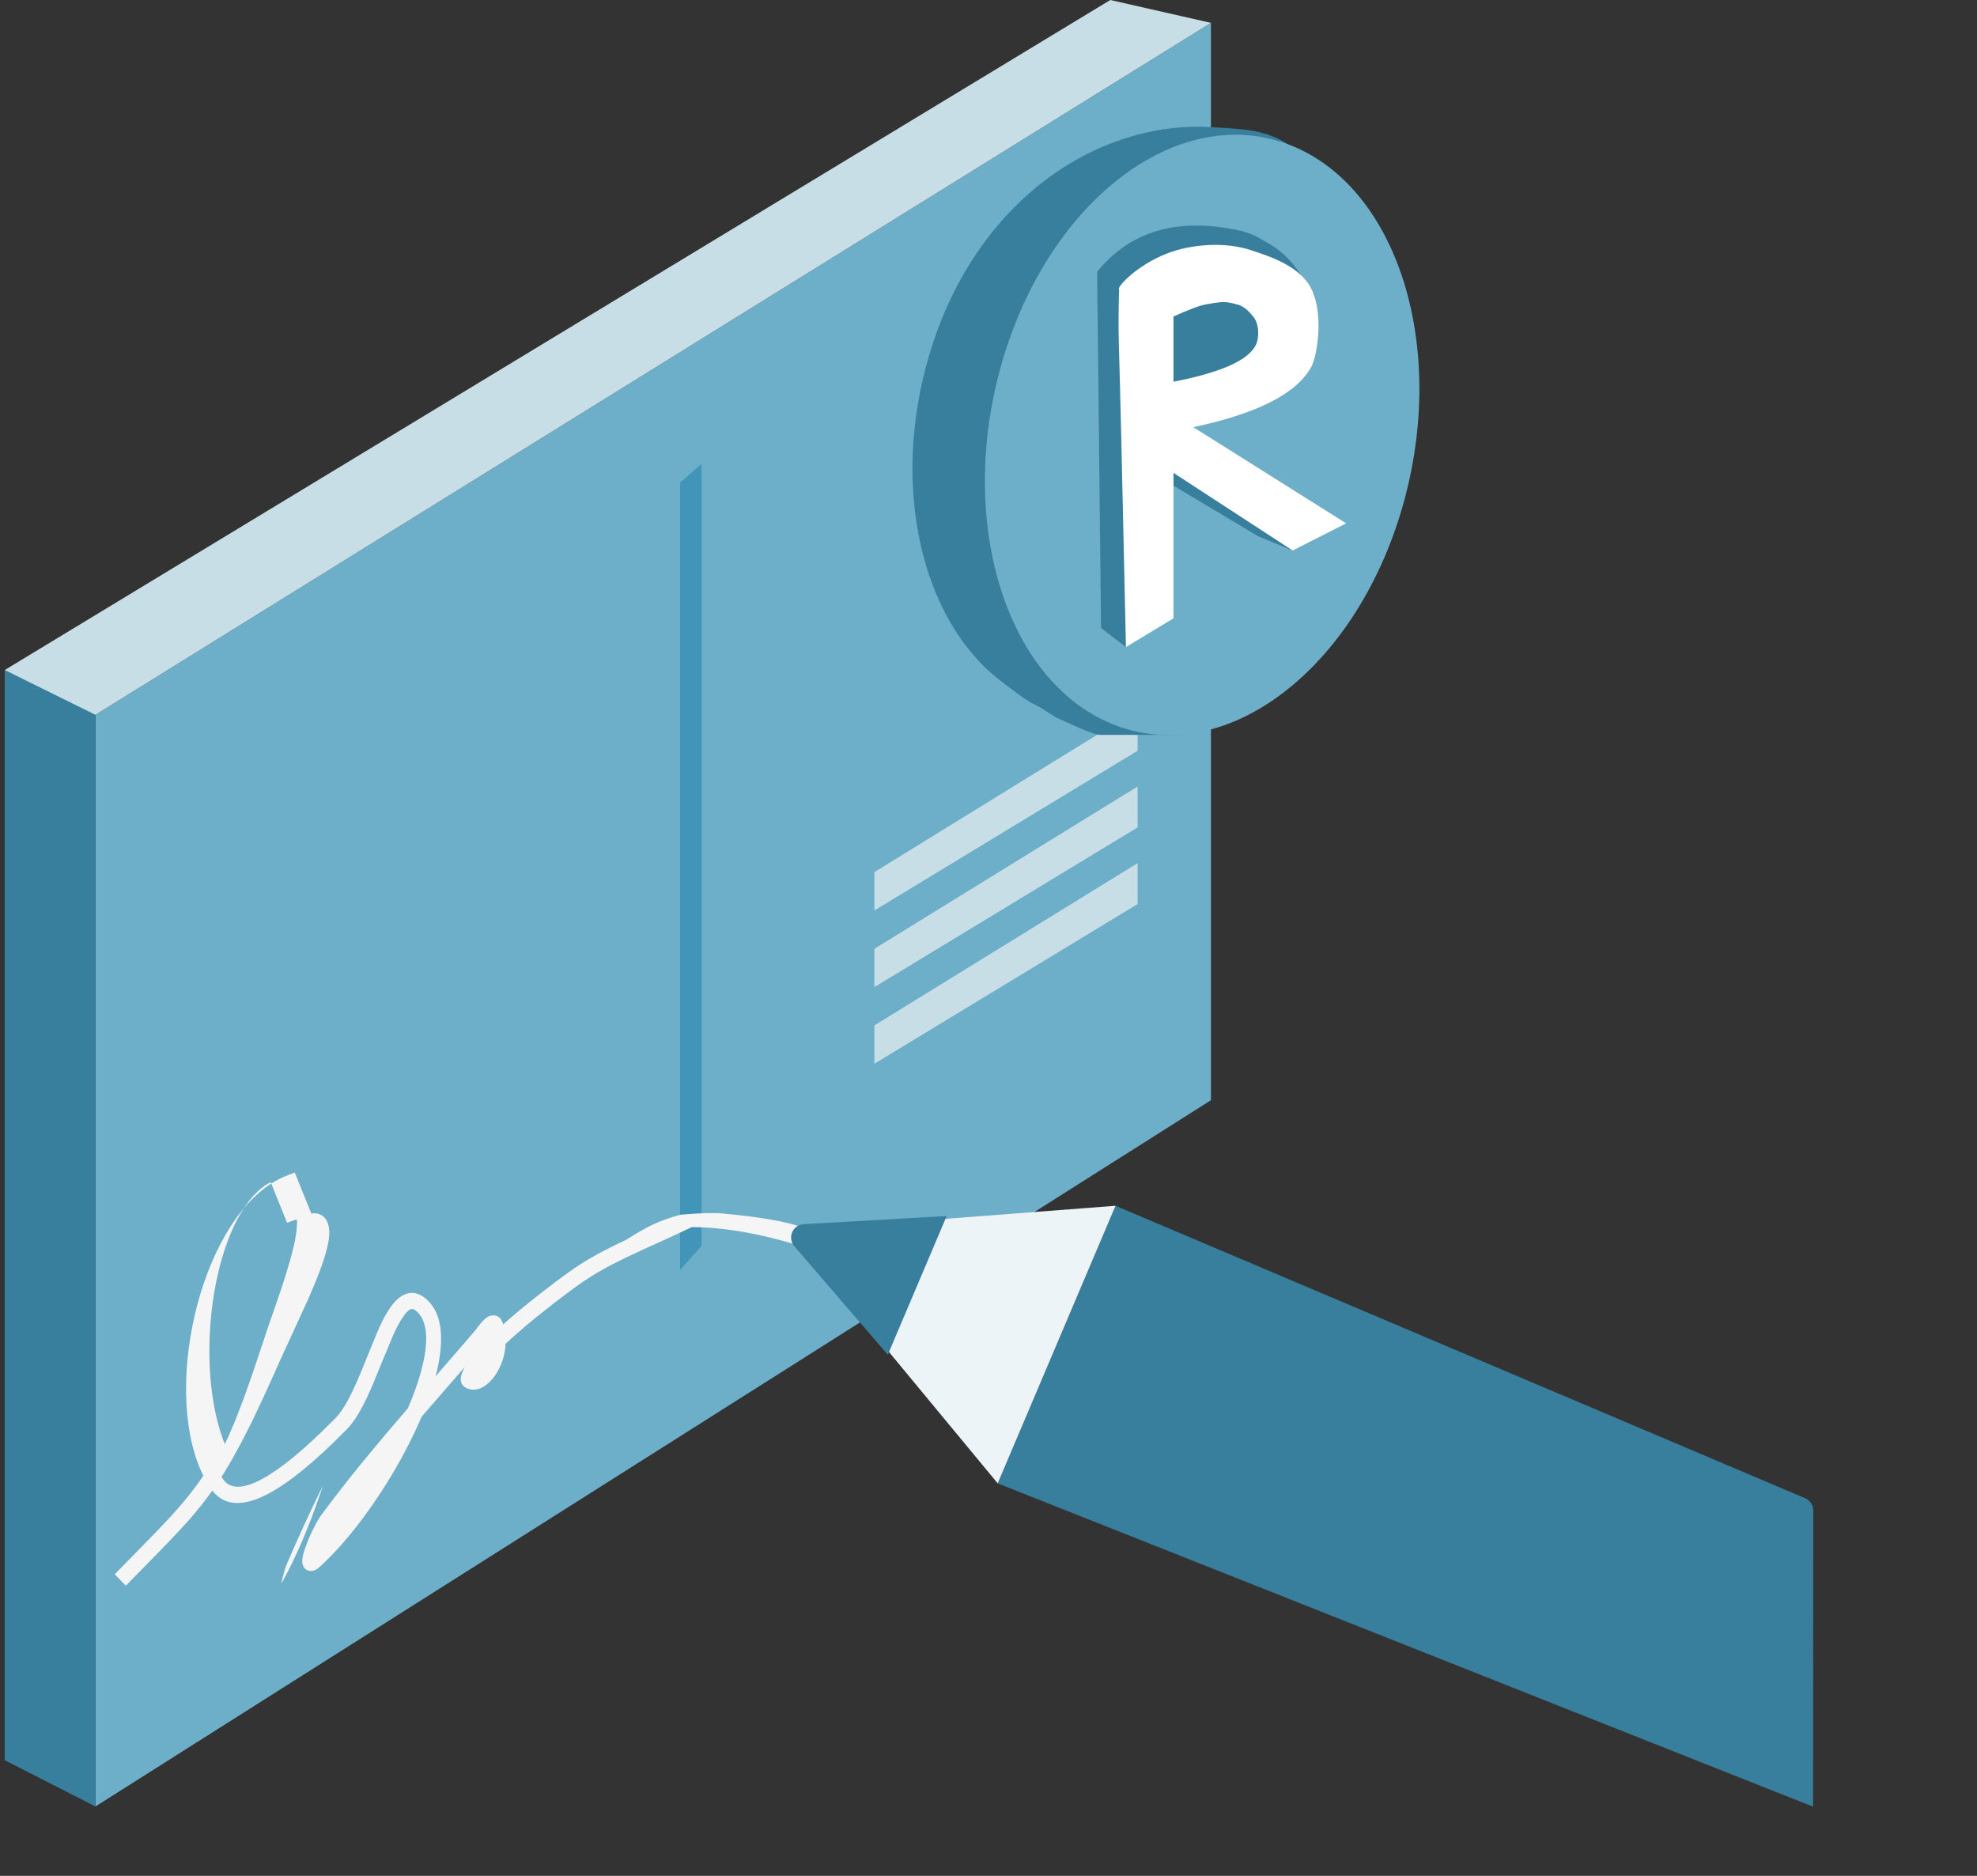 <?xml version="1.0" encoding="UTF-8"?>
<svg width="78px" height="74px" viewBox="0 0 78 74" version="1.1" xmlns="http://www.w3.org/2000/svg" xmlns:xlink="http://www.w3.org/1999/xlink">
    <rect x="0" y="0" width="78" height="74" fill="#333333" stroke="none"/>
    <title>icon/MybpostApp-SignForMe</title>
    <g id="DESIGN" stroke="none" stroke-width="1" fill="none" fill-rule="evenodd">
        <g id="Desktop_MyBpostApp_v1" transform="translate(-1089, -1246)">
            <g id="icon/MybpostApp-SignForMe" transform="translate(1089.018, 1246)">
                <g id="Signforme\" transform="translate(0, 0)">
                    <polygon id="Fill-2" fill="#6DAEC9" points="3.747 28.198 3.747 71.264 47.758 43.403 47.758 0.902"></polygon>
                    <polygon id="Fill-2" fill="#4195B9" points="26.811 19.042 26.811 50.1 27.663 49.147 27.663 18.294"></polygon>
                    <polygon id="Fill-2" fill="#C8DEE7" points="34.479 34.405 34.479 35.917 44.864 29.617 44.864 28.004"></polygon>
                    <polygon id="Fill-2" fill="#C8DEE7" points="34.479 37.429 34.479 38.941 44.864 32.64 44.864 31.027"></polygon>
                    <polygon id="Fill-2" fill="#C8DEE7" points="34.479 40.452 34.479 41.964 44.864 35.664 44.864 34.051"></polygon>
                    <polygon id="Path-49" fill="#377F9D" points="3.747 71.264 0.169 69.439 0.169 26.432 3.747 28.112"></polygon>
                    <polygon id="Path-50" fill="#C8DEE7" points="0.169 26.432 3.747 28.198 47.758 0.902 43.787 0"></polygon>
                    <path d="M13.895,44.68 L14.191,44.688 L14.19,46.426 C14.709,46.568 14.783,47.061 14.445,47.639 C14.221,48.022 13.817,48.5 13.236,49.091 L12.767,49.557 L10.956,51.265 L9.933,52.247 L9.044,53.071 C8.951,53.154 8.861,53.235 8.772,53.314 L8.261,53.757 L7.786,54.149 C7.709,54.211 7.633,54.271 7.559,54.329 L7.123,54.657 L7.015,54.732 L7.033,54.829 C7.205,55.679 8.589,55.679 11.352,54.563 L12.057,54.267 C12.389,54.122 12.777,53.824 13.276,53.347 L13.637,52.99 L14.794,51.801 L15.018,51.581 L15.285,51.338 L15.439,51.213 L15.674,51.046 C16.348,50.595 16.925,50.675 17.203,51.426 C17.466,52.137 17.153,53.042 16.496,53.991 L16.331,54.221 L18.416,53.151 L18.663,53.006 C18.83,52.911 18.953,52.853 19.067,52.827 C19.302,52.774 19.527,52.883 19.569,53.132 L19.575,53.247 L19.566,53.323 L19.783,53.245 C20.435,53.017 21.211,52.782 22.112,52.541 L22.573,52.421 C22.725,52.382 22.874,52.347 23.022,52.315 L23.469,52.229 C23.545,52.216 23.621,52.204 23.699,52.193 L24.185,52.131 L24.727,52.082 L25.345,52.041 C25.824,51.949 26.234,51.895 26.576,51.879 C26.918,51.864 27.288,51.881 27.685,51.932 C28.08,52.057 28.359,52.148 28.521,52.207 C28.683,52.265 28.882,52.345 29.118,52.447 C30.508,53.159 31.439,53.732 31.911,54.166 C32.383,54.6 32.289,54.832 31.629,54.862 C30.966,54.325 30.327,53.865 29.712,53.484 C29.098,53.102 28.497,52.791 27.909,52.551 L27.066,52.596 L25.73,52.654 L25.081,52.69 L24.52,52.733 C24.432,52.741 24.348,52.75 24.265,52.758 L23.795,52.817 C23.72,52.828 23.647,52.84 23.574,52.852 L23.146,52.934 C23.075,52.949 23.004,52.965 22.933,52.982 L22.718,53.035 C22.371,53.124 22.042,53.212 21.731,53.299 L20.849,53.558 C20.434,53.686 20.059,53.812 19.723,53.934 L19.37,54.067 L19.293,54.224 C18.847,55.033 17.982,55.507 17.474,55.252 L17.371,55.186 C17.059,54.937 17.144,54.646 17.492,54.349 L17.549,54.304 L15.219,55.494 L15.04,55.67 C13.406,57.257 11.194,58.729 9.479,59.4 L9.226,59.495 C8.87,59.621 8.56,59.356 8.736,58.975 C8.794,58.85 8.914,58.693 9.085,58.504 C9.401,58.155 9.831,57.769 10.093,57.609 L10.822,57.17 L11.553,56.745 L12.32,56.316 L13.61,55.622 L14.847,54.979 L15.076,54.745 C16.136,53.642 16.82,52.56 16.679,51.809 L16.636,51.653 C16.532,51.372 16.418,51.326 16.122,51.502 L15.931,51.626 L15.794,51.727 L15.653,51.842 L15.402,52.073 L14.588,52.899 L13.917,53.588 C13.258,54.244 12.76,54.646 12.292,54.85 L11.574,55.151 C8.683,56.318 6.992,56.387 6.527,55.254 L6.473,55.102 L6.228,55.254 C5.908,55.45 5.579,55.632 5.215,55.816 L4.655,56.087 L3.798,56.475 L1.906,57.301 L1.669,56.719 L3.8,55.787 L4.583,55.427 C5.089,55.185 5.512,54.959 5.921,54.709 L6.134,54.576 L6.364,54.426 L6.352,54.176 C6.247,50.386 10.228,44.853 13.652,44.683 L13.895,44.68 Z M10.352,56.837 L10.592,56.558 L10.375,56.75 C10.031,57.06 9.703,57.362 9.38,57.665 L8.74,58.275 L8.097,58.906 C8.01,58.992 7.894,59.136 7.766,59.313 L7.618,59.527 L7.728,59.44 C8.56,58.763 9.467,57.86 10.352,56.837 Z M13.168,44.68 L13.035,44.696 C10.592,45.104 7.727,49.972 7.62,53.405 L7.618,53.588 L7.857,53.365 L8.264,52.961 C8.335,52.889 8.407,52.814 8.48,52.737 L8.94,52.243 C9.02,52.155 9.102,52.064 9.186,51.97 L9.716,51.367 L10.897,49.983 L11.955,48.767 L12.309,48.345 L12.704,47.852 C13.004,47.465 13.23,47.138 13.377,46.872 L13.5,46.626 L13.556,46.502 C13.577,46.444 13.566,46.428 13.517,46.423 L13.167,46.411 L13.168,44.68 Z" id="Sign" fill="#F5F5F5" fill-rule="nonzero" transform="translate(16.938, 52.104) rotate(-22) translate(-16.938, -52.104) "></path>
                    <g id="Pen" transform="translate(52.311, 57.551) scale(-1, 1) rotate(-293) translate(-52.311, -57.551) translate(46.357, 34.512)">
                        <path d="M2.521,12.199 L11.588,16.041 C11.783,16.124 11.909,16.314 11.909,16.526 L11.897,46.079 L11.897,46.079 L0,46.079 L0.829,11.481 L2.521,12.199 Z" id="Rectangle" fill="#377F9D" transform="translate(5.955, 28.78) rotate(-180) translate(-5.955, -28.78) "></path>
                        <path d="M0.012,4.54747351e-13 L11.909,4.54747351e-13 L6.428,10.579 C6.294,10.837 5.977,10.938 5.719,10.805 C5.622,10.755 5.543,10.676 5.493,10.579 L0.012,4.54747351e-13 L0.012,4.54747351e-13 Z" id="Rectangle" fill="#ECF4F8" transform="translate(5.961, 5.741) rotate(-180) translate(-5.961, -5.741) "></path>
                        <path d="M6.194,0.201 C6.298,0.252 6.382,0.336 6.433,0.44 L8.935,5.508 L2.987,5.508 L5.489,0.44 C5.617,0.179 5.933,0.072 6.194,0.201 Z" id="Combined-Shape" fill="#377F9D"></path>
                    </g>
                </g>
                <g id="Group" transform="translate(35.982, 5)">
                    <path d="M5.002,22.884 C5.03,22.895 5.624,23.283 5.655,23.297 C6.216,23.545 7.106,23.991 7.423,23.991 C8.447,23.991 9.457,23.991 10.463,23.991 C11.827,23.991 15.202,18.442 16.385,14.497 C17.772,9.867 16.786,1.932 14.763,0.659 C13.853,0.087 12.92,0.087 11.827,0.018 C7.363,-0.266 2.507,2.849 0.674,8.963 C-0.896,14.202 0.371,19.501 3.495,21.872 C4.017,22.268 4.581,22.715 5.002,22.884 Z" id="Oval" fill="#377F9D"></path>
                    <path d="M8.094,23.644 C12.454,25.229 17.481,21.372 19.322,15.029 C21.164,8.685 19.123,2.258 14.763,0.672 C10.403,-0.913 5.376,2.944 3.535,9.287 C1.693,15.631 3.735,22.058 8.094,23.644 Z" id="Oval" fill="#6DAEC9"></path>
                    <g id="R" transform="translate(7.286, 3.897)">
                        <path d="M3.012,10.261 C3.012,10.261 4.127,10.927 6.355,12.259 L7.713,12.82 L3,9.446 C3.008,9.989 3.012,10.261 3.012,10.261 Z" id="Path-76" fill="#377F9D"></path>
                        <path d="M1.137,16.629 L0.155,15.876 L0,1.822 C1.292,0.24 3.116,-0.312 5.469,0.167 C6.16,0.307 6.372,0.49 6.732,0.69 C7.455,1.09 7.815,1.619 8.094,2.02 C8.158,2.111 7.852,2.226 7.178,2.363 L1.807,2.934 L1.137,16.629 Z" id="Path-75" fill="#377F9D"></path>
                        <path d="M1.137,16.629 L3.012,15.497 L3.012,9.757 L7.713,12.82 L9.825,11.748 L3.794,7.954 C6.345,7.414 7.901,6.613 8.461,5.552 C8.654,5.186 8.967,3.573 8.461,2.518 C8.021,1.601 6.832,1.223 6.042,0.964 C5.044,0.638 3.712,0.726 2.74,1.109 C1.521,1.59 0.772,2.447 0.86,2.518 C0.879,2.533 0.861,2.61 0.86,2.733 C0.857,3.064 0.828,3.768 0.86,4.798 C0.906,6.298 0.999,10.242 1.137,16.629 Z" id="Path-69" fill="#FFFFFF"></path>
                        <path d="M3.012,3.589 L3.012,6.162 C5.047,5.766 6.149,5.231 6.318,4.555 C6.38,4.312 6.387,3.866 6.156,3.589 C5.989,3.389 5.793,3.168 5.48,3.101 C5.401,3.084 5.217,3.022 4.996,3.02 C4.786,3.017 4.541,3.073 4.347,3.101 C4.09,3.138 3.646,3.301 3.012,3.589 Z" id="Path-70" fill="#377F9D"></path>
                    </g>
                </g>
            </g>
        </g>
    </g>
</svg>
